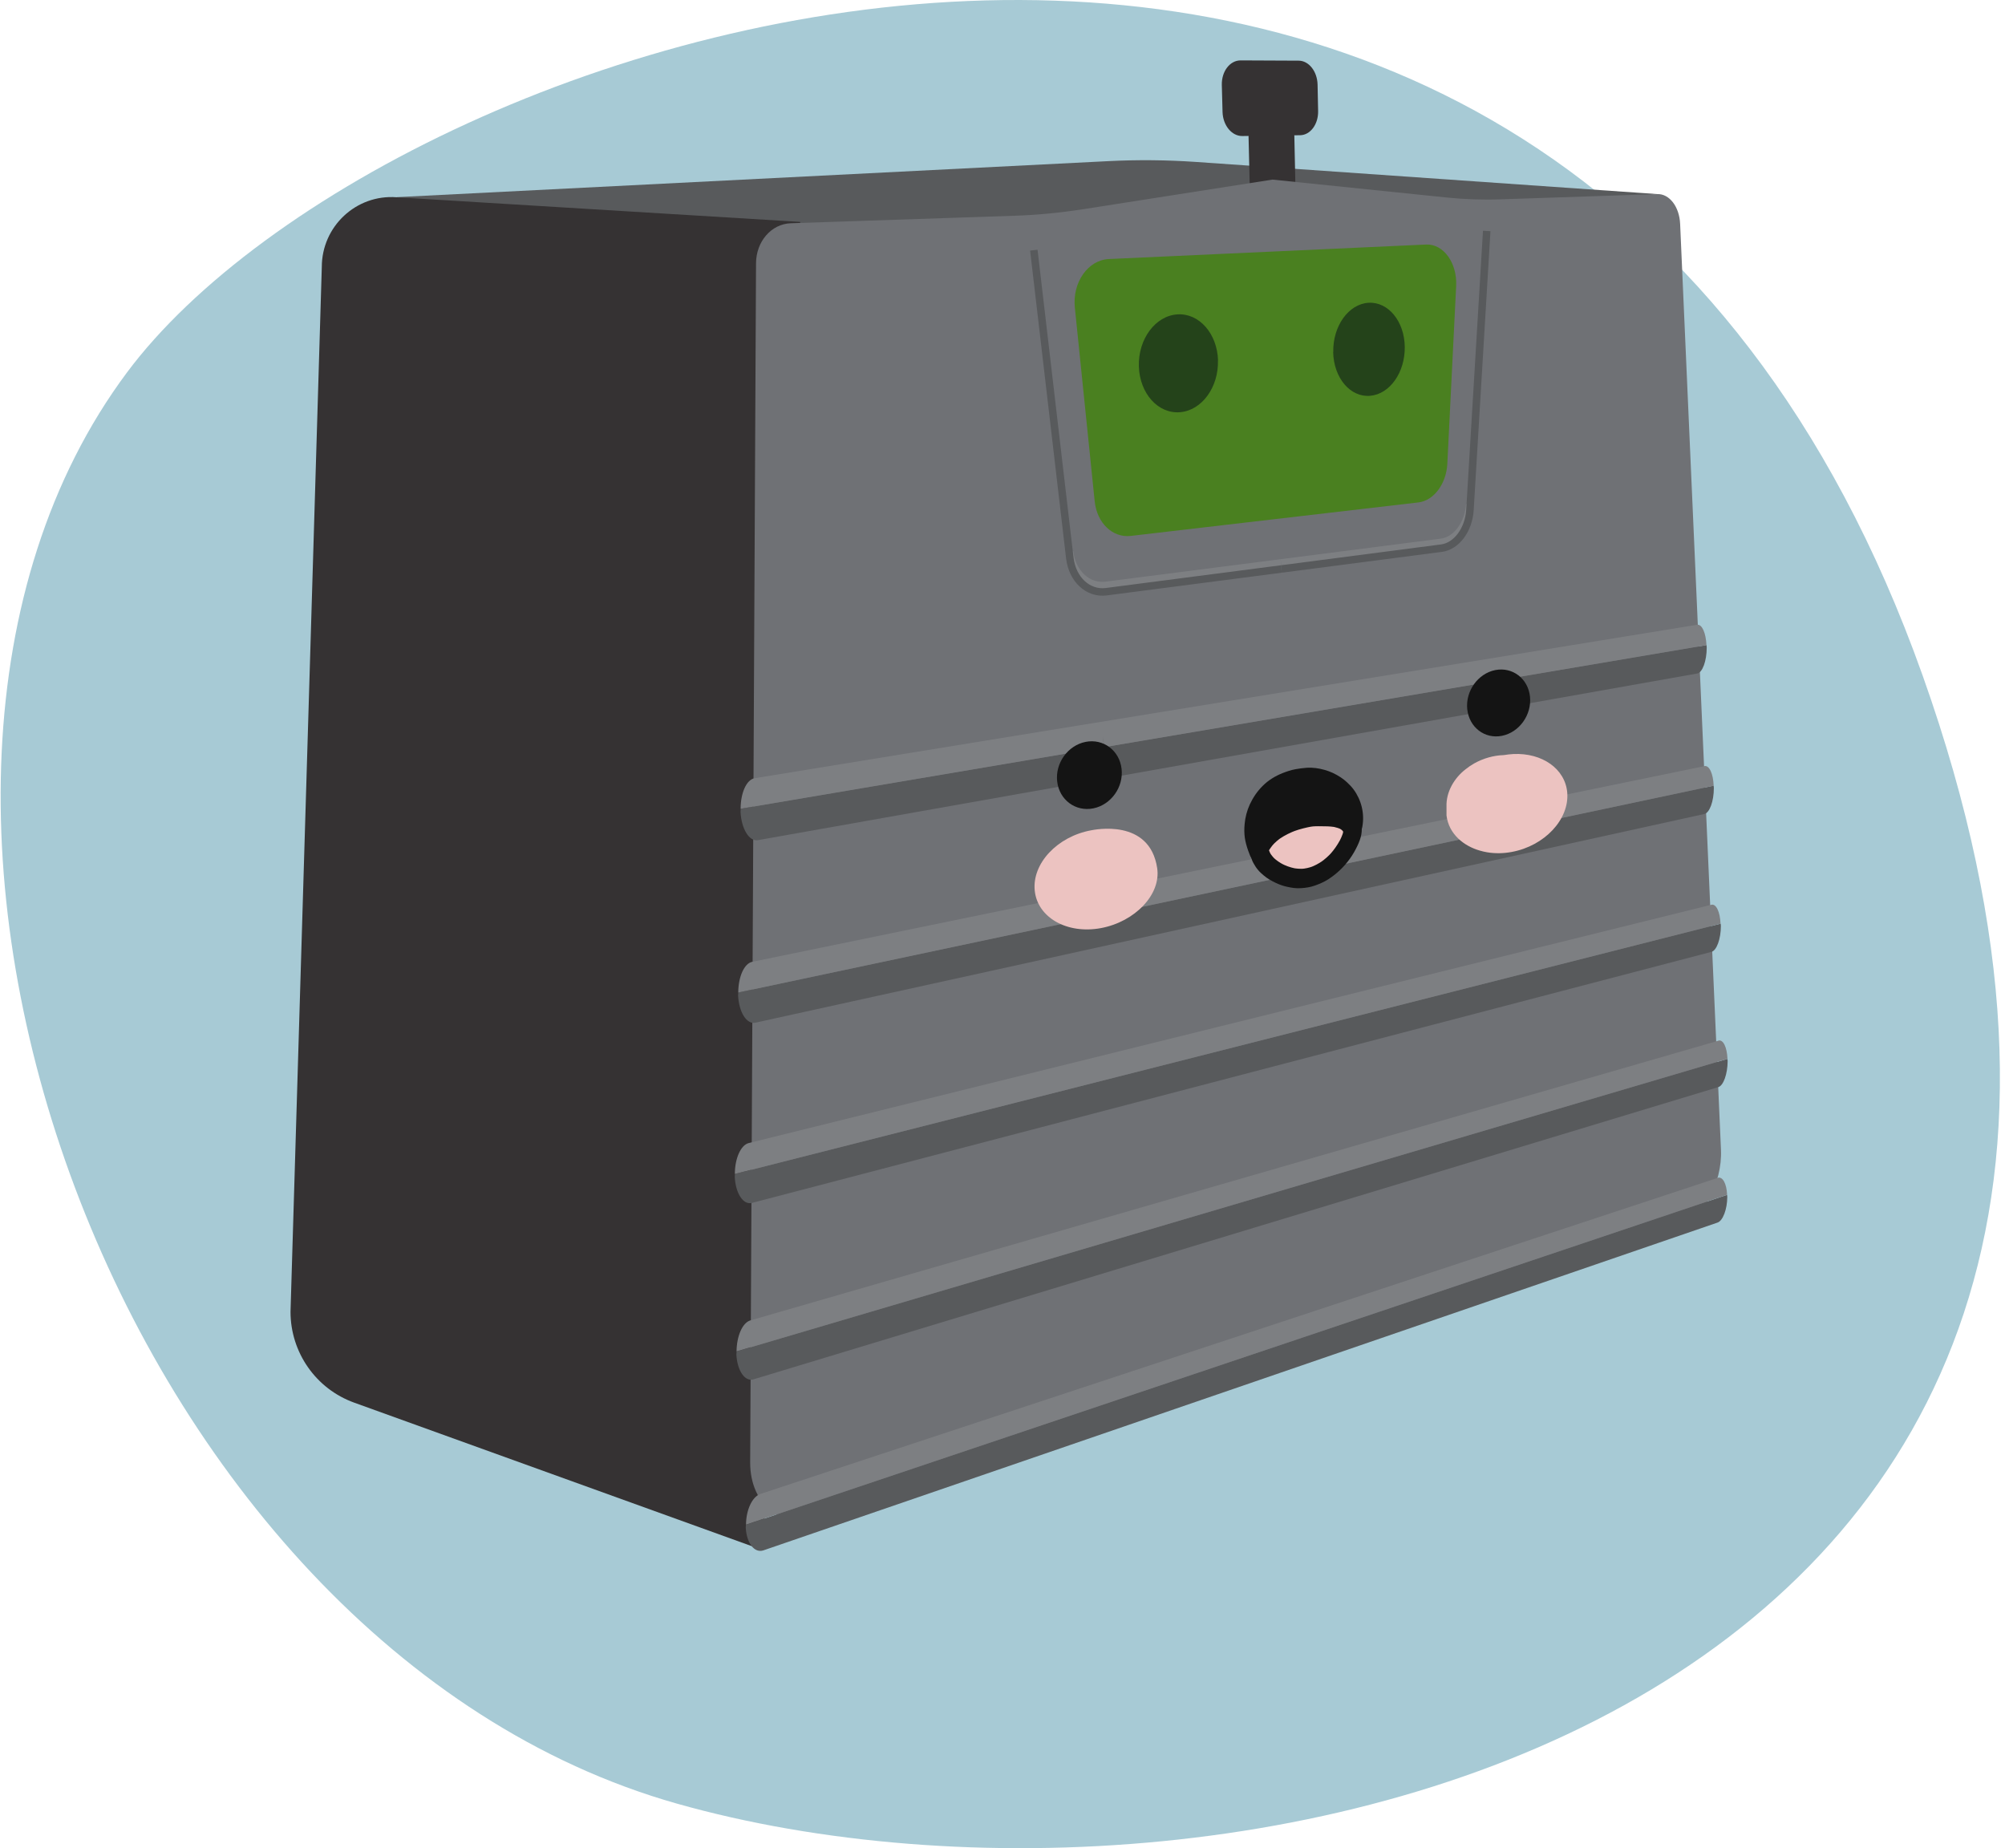 <?xml version="1.0" encoding="UTF-8"?>
<svg xmlns="http://www.w3.org/2000/svg" width="166" height="153" viewBox="0 0 166 153" fill="none">
  <path fill-rule="evenodd" clip-rule="evenodd" d="M10.505 30.845C32.449 1.388 128.532 -30.219 159.181 55.923C189.83 142.066 102.918 162.561 56.041 149.311C9.902 136.254 -15.553 65.818 10.505 30.845Z" fill="#A7CAD5"></path>
  <path d="M32.839 16.322L91.79 13.338C94.194 13.218 96.597 13.241 98.994 13.405L137.207 16.067L58.444 25.058L32.839 16.322Z" fill="#585A5C"></path>
  <path d="M63.207 128.346L29.323 116.117C26.158 114.977 24.053 111.963 24.053 108.596L26.643 22.104C26.643 18.737 29.495 16.075 32.839 16.33L66.245 18.369L63.207 128.354V128.346Z" fill="#353233"></path>
  <path d="M102.741 6.357C102.45 6.357 102.226 6.657 102.234 7.024L102.286 9.259C102.293 9.619 102.532 9.919 102.823 9.919L107.616 9.866C107.892 9.866 108.109 9.566 108.101 9.214L108.056 7.017C108.056 6.657 107.817 6.365 107.541 6.365H102.734L102.741 6.357Z" fill="#353233"></path>
  <path d="M107.645 11.194L102.86 11.261C101.987 11.276 101.248 10.384 101.218 9.267L101.158 7.025C101.136 5.9 101.83 5 102.711 5L107.518 5.022C108.362 5.022 109.064 5.915 109.086 7.01L109.131 9.199C109.153 10.286 108.489 11.179 107.645 11.194Z" fill="#353233"></path>
  <path d="M103.361 10.864L103.495 16.495C103.51 17.222 103.995 17.799 104.563 17.777L106.28 17.717C106.84 17.695 107.287 17.095 107.272 16.375L107.153 10.811L103.368 10.864H103.361Z" fill="#353233"></path>
  <path d="M138.834 101.667L107.556 112.24L68.357 125.699C64.983 126.847 62.094 124.74 62.109 121.05L62.594 21.811C62.594 19.997 63.856 18.542 65.468 18.482L84.004 17.86C85.87 17.799 87.714 17.619 89.535 17.342L105.354 14.868L119.791 16.352C121.284 16.502 122.762 16.555 124.225 16.502L137.207 16.067C138.214 16.03 139.043 17.117 139.103 18.534L142.484 95.174C142.611 97.986 140.954 100.94 138.834 101.66V101.667Z" fill="#6F7175"></path>
  <path d="M120.56 23.671L119.829 38.39C119.746 40.054 118.709 41.442 117.44 41.592L93.612 44.366C92.119 44.538 90.82 43.301 90.633 41.502L88.991 25.478C88.767 23.386 90.081 21.519 91.805 21.444L118.067 20.244C119.508 20.177 120.65 21.759 120.56 23.663V23.671Z" fill="#4A8020"></path>
  <path d="M100.837 29.849C100.897 32.061 99.501 33.973 97.709 34.123C95.895 34.281 94.358 32.586 94.29 30.329C94.223 28.064 95.664 26.137 97.485 26.025C99.292 25.913 100.785 27.63 100.845 29.849H100.837Z" fill="#24431A"></path>
  <path d="M110.377 29.144C110.422 31.289 111.796 32.908 113.438 32.766C115.08 32.623 116.335 30.817 116.305 28.709C116.275 26.602 114.939 24.968 113.304 25.065C111.654 25.163 110.34 26.992 110.385 29.144H110.377Z" fill="#24431A"></path>
  <path d="M88.55 45.663C88.759 47.44 90.065 48.647 91.566 48.46L106.063 46.6" stroke="#7D7F82" stroke-width="0.62" stroke-miterlimit="10"></path>
  <path d="M121.687 41.734C121.59 43.369 120.575 44.741 119.328 44.898L106.063 46.6" stroke="#7D7F82" stroke-width="0.62" stroke-miterlimit="10"></path>
  <path d="M61.325 66.951C61.325 67.041 61.31 67.123 61.31 67.213C61.385 68.63 62.034 69.68 62.751 69.552L140.514 55.756C140.954 55.681 141.305 54.713 141.305 53.604C141.305 53.536 141.29 53.476 141.29 53.401L61.325 66.943V66.951Z" fill="#585A5C"></path>
  <path d="M140.506 51.722L62.482 64.424C61.803 64.536 61.318 65.646 61.318 66.951L141.283 53.409C141.238 52.404 140.917 51.654 140.506 51.722Z" fill="#7D7F82"></path>
  <path d="M61.124 82.165C61.124 82.255 61.109 82.337 61.109 82.419C61.184 83.814 61.825 84.819 62.542 84.662L141.111 67.385C141.544 67.288 141.895 66.328 141.895 65.234C141.895 65.166 141.88 65.106 141.88 65.039L61.124 82.157V82.165Z" fill="#585A5C"></path>
  <path d="M141.111 63.426L62.281 79.623C61.609 79.758 61.123 80.875 61.123 82.165L141.88 65.046C141.842 64.056 141.521 63.336 141.111 63.419V63.426Z" fill="#7D7F82"></path>
  <path d="M60.847 97.183C60.847 97.273 60.833 97.349 60.833 97.438C60.907 98.811 61.542 99.77 62.258 99.583L141.701 78.798C142.126 78.685 142.477 77.725 142.477 76.653C142.477 76.586 142.462 76.526 142.462 76.466L60.855 97.183H60.847Z" fill="#585A5C"></path>
  <path d="M141.694 74.899L61.99 94.627C61.326 94.792 60.84 95.916 60.84 97.184L142.448 76.466C142.41 75.499 142.089 74.801 141.694 74.899Z" fill="#7D7F82"></path>
  <path d="M60.982 111.88C60.982 111.963 60.967 112.045 60.967 112.135C61.041 113.485 61.676 114.4 62.378 114.19L142.268 89.993C142.693 89.865 143.029 88.906 143.037 87.848C143.037 87.781 143.022 87.728 143.022 87.661L60.982 111.88Z" fill="#585A5C"></path>
  <path d="M142.276 86.153L62.125 109.308C61.46 109.503 60.99 110.628 60.982 111.873L143.023 87.653C142.985 86.701 142.672 86.034 142.276 86.146V86.153Z" fill="#7D7F82"></path>
  <path d="M85.594 20.709L88.573 46.195C88.782 47.972 90.088 49.18 91.589 48.985L106.086 47.103" stroke="#585A5C" stroke-width="0.62" stroke-miterlimit="10"></path>
  <path d="M123.09 19.119L121.702 42.214C121.605 43.849 120.589 45.221 119.343 45.378L106.085 47.103" stroke="#585A5C" stroke-width="0.62" stroke-miterlimit="10"></path>
  <path d="M61.758 126.224C61.758 126.307 61.743 126.389 61.743 126.464C61.81 127.754 62.467 128.594 63.206 128.346L142.201 101.21C142.641 101.06 143 100.115 143.007 99.096C143.007 99.028 142.992 98.976 142.992 98.916L61.766 126.224H61.758Z" fill="#585A5C"></path>
  <path d="M142.208 97.513L62.96 123.675C62.273 123.9 61.766 125.017 61.766 126.217L142.992 98.908C142.955 97.993 142.626 97.371 142.208 97.506V97.513Z" fill="#7D7F82"></path>
  <path d="M91.342 60.989L91.618 66.036L91.604 65.818L91.35 61.207" fill="#141414"></path>
  <path d="M112.035 65.586C112.035 65.586 112.02 65.533 112.005 65.511C112.005 65.511 111.998 65.503 111.99 65.496C111.639 65.114 111.042 65.129 110.661 65.578C110.415 65.871 110.407 66.216 110.378 66.568C110.31 67.341 110.004 68.158 109.497 68.773C108.228 70.295 106.533 69.313 105.831 67.978C105.54 67.43 105.496 66.178 104.645 66.276C104.07 66.343 103.711 66.988 103.771 67.528C103.846 68.24 104.353 69.11 104.771 69.68C105.794 71.06 107.608 71.922 109.333 71.06C110.221 70.617 110.908 69.792 111.37 68.908C111.833 68.023 112.386 66.546 112.042 65.601L112.035 65.586Z" fill="#141414"></path>
  <path d="M108.28 71.382C107.788 71.442 107.28 71.382 106.772 71.21C105.996 70.94 105.279 70.392 104.749 69.672C104.54 69.388 103.839 68.383 103.742 67.513C103.712 67.198 103.809 66.861 104.003 66.606C104.167 66.396 104.384 66.261 104.63 66.238C105.265 66.163 105.466 66.816 105.638 67.393C105.697 67.603 105.757 67.805 105.839 67.948C106.302 68.833 107.146 69.463 107.93 69.507C108.497 69.537 109.034 69.275 109.475 68.743C109.967 68.15 110.288 67.356 110.356 66.546C110.356 66.516 110.356 66.486 110.356 66.456C110.385 66.126 110.408 65.818 110.639 65.548C110.818 65.331 111.057 65.211 111.311 65.189C111.565 65.174 111.811 65.271 111.99 65.466C111.99 65.466 111.998 65.474 112.005 65.481C112.028 65.503 112.035 65.533 112.043 65.563C112.446 66.673 111.632 68.383 111.371 68.885C110.856 69.875 110.132 70.647 109.325 71.045C108.982 71.217 108.631 71.322 108.273 71.367L108.28 71.382ZM104.623 66.276C104.331 66.313 104.145 66.486 104.033 66.628C103.839 66.868 103.742 67.206 103.779 67.505C103.869 68.368 104.57 69.365 104.779 69.65C105.765 70.977 107.549 71.915 109.325 71.03C110.124 70.632 110.841 69.867 111.356 68.885C111.886 67.865 112.341 66.456 112.028 65.586C112.028 65.586 112.013 65.533 111.998 65.518C111.998 65.518 111.99 65.511 111.983 65.503C111.811 65.316 111.572 65.219 111.326 65.234C111.08 65.249 110.848 65.368 110.677 65.578C110.453 65.841 110.43 66.141 110.408 66.463C110.408 66.493 110.408 66.523 110.408 66.553C110.341 67.371 110.012 68.173 109.52 68.773C109.072 69.313 108.527 69.582 107.944 69.545C107.146 69.5 106.302 68.87 105.832 67.97C105.75 67.82 105.69 67.618 105.63 67.408C105.459 66.846 105.272 66.208 104.66 66.276C104.66 66.276 104.66 66.276 104.652 66.276H104.623Z" fill="#141414"></path>
  <path d="M95.806 71.862C96.142 74.066 93.939 76.316 91.147 76.833C88.348 77.351 85.892 75.963 85.668 73.722C85.444 71.48 87.542 69.245 90.349 68.735C90.565 68.698 95.179 67.708 95.806 71.862Z" fill="#ECC3C1"></path>
  <path d="M119.761 67.505C119.948 69.058 121.202 70.04 122.516 70.415C122.71 70.475 122.919 70.52 123.128 70.557C123.763 70.662 124.449 70.662 125.166 70.527C127.883 70.025 129.936 67.828 129.757 65.623C129.593 63.636 127.667 62.309 125.293 62.422C125.032 62.437 124.763 62.467 124.487 62.512C123.673 62.534 122.815 62.774 122.061 63.194C121.807 63.337 121.568 63.501 121.344 63.681C120.388 64.416 119.717 65.578 119.761 66.771C119.761 66.981 119.761 67.213 119.761 67.49V67.505Z" fill="#ECC3C1"></path>
  <path d="M89.879 61.417C88.408 61.709 87.348 63.179 87.528 64.701C87.707 66.216 89.043 67.213 90.514 66.921C91.984 66.628 93.037 65.159 92.858 63.644C92.686 62.129 91.35 61.124 89.872 61.417H89.879Z" fill="#141414"></path>
  <path d="M123.8 55.471C122.366 55.756 121.321 57.21 121.478 58.71C121.635 60.21 122.926 61.2 124.352 60.914C125.785 60.63 126.823 59.182 126.674 57.683C126.524 56.183 125.233 55.193 123.8 55.471Z" fill="#141414"></path>
  <path d="M109.647 67.438C110.587 67.363 111.394 67.768 112.043 68.405C112.536 65.766 109.856 63.944 107.571 64.424C107.295 64.461 107.019 64.529 106.743 64.619C106.467 64.709 106.198 64.829 105.929 64.971C105.735 65.076 105.556 65.189 105.392 65.323C104.451 66.051 103.929 67.138 103.824 68.255C103.802 68.48 103.802 68.705 103.817 68.93C103.846 69.485 104.033 69.965 104.22 70.445C104.391 69.823 104.899 69.32 105.377 68.915C105.578 68.758 105.787 68.608 106.004 68.48C106.183 68.368 106.37 68.27 106.556 68.173C106.743 68.083 106.937 67.993 107.131 67.918C107.721 67.663 108.415 67.641 108.997 67.483C109.214 67.46 109.43 67.445 109.647 67.438Z" fill="#141414"></path>
  <path d="M109.534 68.24C109.796 68.218 110.057 68.24 110.303 68.285C110.236 68.27 110.176 68.255 110.109 68.248C110.371 68.3 110.617 68.39 110.848 68.518C110.789 68.488 110.736 68.458 110.677 68.428C110.983 68.585 111.259 68.795 111.505 69.035C111.46 68.99 111.416 68.945 111.363 68.9C111.378 68.915 111.401 68.93 111.416 68.953C111.505 69.043 111.602 69.132 111.722 69.177C111.878 69.237 112.058 69.222 112.222 69.162C112.528 69.05 112.729 68.78 112.789 68.458C112.998 67.333 112.7 66.216 112.073 65.361C111.908 65.136 111.714 64.941 111.513 64.754C111.356 64.603 111.177 64.469 110.998 64.349C110.587 64.079 110.132 63.861 109.661 63.734C109.184 63.599 108.676 63.524 108.168 63.561C107.87 63.584 107.579 63.621 107.28 63.674C106.907 63.741 106.541 63.861 106.183 64.004C105.593 64.236 105.011 64.588 104.548 65.053C104.092 65.503 103.742 66.021 103.473 66.598C103.241 67.108 103.092 67.67 103.047 68.218C103.01 68.593 103.01 68.983 103.062 69.35C103.115 69.717 103.219 70.07 103.338 70.415C103.391 70.557 103.443 70.692 103.495 70.827C103.54 70.947 103.637 71.059 103.734 71.135C103.869 71.232 104.033 71.269 104.204 71.254C104.346 71.24 104.473 71.202 104.593 71.112C104.727 71.022 104.876 70.872 104.921 70.707C104.958 70.572 105.018 70.437 105.078 70.31C105.048 70.37 105.011 70.437 104.981 70.497C105.093 70.295 105.227 70.107 105.376 69.942C105.332 69.995 105.279 70.047 105.235 70.1C105.511 69.792 105.824 69.515 106.16 69.282C106.101 69.32 106.041 69.365 105.989 69.402C106.481 69.065 107.011 68.795 107.556 68.593C107.489 68.615 107.422 68.638 107.355 68.668C107.676 68.548 108.012 68.495 108.34 68.435C108.504 68.405 108.661 68.383 108.825 68.345C108.9 68.33 108.975 68.315 109.049 68.293C109.139 68.27 109.236 68.27 109.325 68.263C109.258 68.263 109.184 68.27 109.116 68.278C109.251 68.27 109.393 68.263 109.527 68.255C109.736 68.255 109.938 68.203 110.109 68.045C110.259 67.918 110.385 67.693 110.4 67.498C110.423 67.288 110.385 67.063 110.251 66.906C110.132 66.763 109.945 66.636 109.751 66.643C109.631 66.643 109.512 66.651 109.4 66.658C109.228 66.673 109.042 66.665 108.87 66.71C108.661 66.755 108.459 66.8 108.25 66.838C108.034 66.876 107.817 66.913 107.601 66.958C107.332 67.018 107.064 67.115 106.802 67.22C106.369 67.393 105.944 67.603 105.548 67.865C105.145 68.128 104.764 68.413 104.421 68.773C104.033 69.177 103.659 69.65 103.503 70.205C103.98 70.167 104.458 70.122 104.936 70.085C104.824 69.8 104.712 69.515 104.637 69.215L104.69 69.417C104.615 69.118 104.578 68.81 104.578 68.495C104.578 68.57 104.578 68.638 104.578 68.713C104.578 68.345 104.622 67.97 104.72 67.61C104.705 67.678 104.682 67.745 104.667 67.813C104.757 67.483 104.876 67.16 105.041 66.853C105.011 66.913 104.973 66.981 104.943 67.04C105.093 66.763 105.272 66.501 105.481 66.268C105.436 66.321 105.384 66.373 105.339 66.426C105.556 66.186 105.794 65.976 106.048 65.796C105.989 65.833 105.929 65.878 105.877 65.916C106.205 65.691 106.556 65.518 106.922 65.391L106.72 65.466C106.981 65.376 107.25 65.301 107.519 65.256C107.72 65.218 107.922 65.181 108.131 65.166C108.064 65.166 107.989 65.173 107.922 65.181C108.295 65.151 108.661 65.181 109.012 65.256C108.945 65.241 108.885 65.226 108.818 65.218C109.191 65.301 109.549 65.428 109.885 65.601C109.826 65.571 109.773 65.541 109.714 65.511C110.035 65.683 110.333 65.893 110.594 66.141C110.55 66.096 110.505 66.051 110.453 66.006C110.684 66.231 110.893 66.486 111.057 66.763C111.027 66.703 110.99 66.65 110.96 66.591C111.102 66.838 111.214 67.1 111.289 67.378C111.274 67.31 111.251 67.243 111.236 67.175C111.304 67.438 111.333 67.7 111.333 67.978C111.333 67.903 111.333 67.835 111.333 67.76C111.333 67.963 111.311 68.165 111.274 68.368C111.729 68.203 112.192 68.038 112.647 67.873C112.438 67.67 112.229 67.475 111.998 67.31C111.766 67.153 111.52 67.018 111.266 66.906C110.803 66.703 110.273 66.606 109.751 66.643C109.646 66.636 109.542 66.643 109.445 66.695C109.34 66.725 109.251 66.778 109.169 66.853C109.019 66.981 108.892 67.205 108.878 67.4C108.855 67.61 108.892 67.835 109.034 67.993C109.154 68.128 109.34 68.27 109.534 68.255V68.24Z" fill="#141414"></path>
  <path d="M108.564 67.626C106.929 67.895 105.063 68.63 104.264 70.302C104.279 70.527 104.339 70.737 104.428 70.932C104.861 71.907 106.063 72.514 107.034 72.679C109.101 73.069 111.147 71.322 111.893 69.283C112.005 68.968 112.043 68.668 111.923 68.428C111.431 67.498 110.057 67.603 109.109 67.588C108.915 67.588 108.736 67.603 108.571 67.618L108.564 67.626Z" fill="#ECC3C1"></path>
  <path d="M108.467 66.831C107.75 66.951 107.041 67.153 106.354 67.445C106.048 67.573 105.749 67.73 105.466 67.918C105.13 68.135 104.801 68.375 104.518 68.668C104.234 68.96 103.965 69.275 103.764 69.627C103.689 69.755 103.622 69.882 103.555 70.01C103.45 70.227 103.473 70.482 103.517 70.7C103.57 70.962 103.644 71.217 103.771 71.442C103.883 71.637 103.995 71.832 104.145 72.004C104.286 72.177 104.451 72.327 104.622 72.469C104.928 72.732 105.279 72.927 105.645 73.099C105.936 73.234 106.25 73.347 106.571 73.414C106.944 73.497 107.317 73.557 107.713 73.527C108.108 73.504 108.489 73.444 108.87 73.309C109.251 73.174 109.616 73.017 109.96 72.799C110.647 72.357 111.251 71.794 111.744 71.112C111.99 70.775 112.199 70.407 112.378 70.032C112.453 69.875 112.52 69.718 112.58 69.552C112.699 69.223 112.759 68.9 112.744 68.555C112.729 68.053 112.393 67.61 112.028 67.333C111.766 67.131 111.445 66.996 111.124 66.928C110.781 66.853 110.445 66.808 110.094 66.793C109.81 66.786 109.527 66.793 109.236 66.786C108.982 66.786 108.713 66.808 108.459 66.838C108.273 66.861 108.056 67.033 107.944 67.191C107.825 67.356 107.758 67.603 107.787 67.798C107.825 68 107.914 68.195 108.079 68.308C108.138 68.338 108.191 68.368 108.25 68.398C108.377 68.443 108.512 68.45 108.653 68.42C108.706 68.42 108.758 68.413 108.81 68.405C108.743 68.405 108.668 68.413 108.601 68.42C108.959 68.39 109.318 68.398 109.669 68.405C109.997 68.405 110.333 68.428 110.647 68.495C110.579 68.48 110.52 68.465 110.452 68.458C110.654 68.503 110.848 68.563 111.035 68.653C110.975 68.623 110.923 68.593 110.863 68.563C110.975 68.623 111.087 68.698 111.184 68.788C111.139 68.743 111.094 68.698 111.042 68.653C111.124 68.735 111.199 68.825 111.259 68.923C111.229 68.863 111.191 68.81 111.162 68.75C111.199 68.81 111.229 68.87 111.244 68.945C111.229 68.878 111.206 68.81 111.191 68.743C111.206 68.81 111.214 68.878 111.214 68.953C111.214 68.878 111.214 68.81 111.214 68.735C111.214 68.84 111.191 68.945 111.169 69.05C111.184 68.983 111.206 68.915 111.221 68.848C111.139 69.163 110.99 69.47 110.833 69.763C110.863 69.703 110.9 69.635 110.93 69.575C110.714 69.972 110.452 70.347 110.154 70.685C110.199 70.632 110.243 70.58 110.296 70.527C110.005 70.857 109.676 71.15 109.318 71.397C109.377 71.36 109.43 71.315 109.489 71.277C109.183 71.487 108.847 71.667 108.504 71.794C108.571 71.772 108.638 71.749 108.706 71.719C108.4 71.832 108.079 71.907 107.758 71.929C107.825 71.929 107.899 71.922 107.967 71.914C107.638 71.937 107.317 71.915 107.004 71.847C107.071 71.862 107.131 71.87 107.198 71.885C106.802 71.802 106.429 71.667 106.078 71.48C106.138 71.51 106.19 71.54 106.25 71.57C105.951 71.412 105.675 71.225 105.428 70.992C105.473 71.037 105.526 71.082 105.57 71.127C105.406 70.97 105.257 70.79 105.137 70.595C105.175 70.655 105.205 70.707 105.242 70.767C105.145 70.61 105.07 70.437 105.025 70.25C105.04 70.317 105.063 70.385 105.078 70.452C105.048 70.347 105.033 70.235 105.025 70.13C105.01 70.272 104.988 70.407 104.973 70.55C104.996 70.497 105.025 70.452 105.048 70.4C105.018 70.46 104.981 70.527 104.951 70.587C105.093 70.325 105.264 70.077 105.466 69.852C105.421 69.905 105.369 69.957 105.324 70.01C105.563 69.74 105.832 69.507 106.123 69.313C106.063 69.35 106.003 69.395 105.951 69.433C106.384 69.14 106.847 68.915 107.332 68.735C107.265 68.758 107.198 68.78 107.131 68.81C107.631 68.63 108.146 68.503 108.653 68.413C108.847 68.383 109.049 68.225 109.168 68.06C109.288 67.895 109.355 67.648 109.325 67.453C109.288 67.251 109.198 67.056 109.034 66.943C108.862 66.831 108.676 66.793 108.459 66.831H108.467Z" fill="#141414"></path>
</svg>
